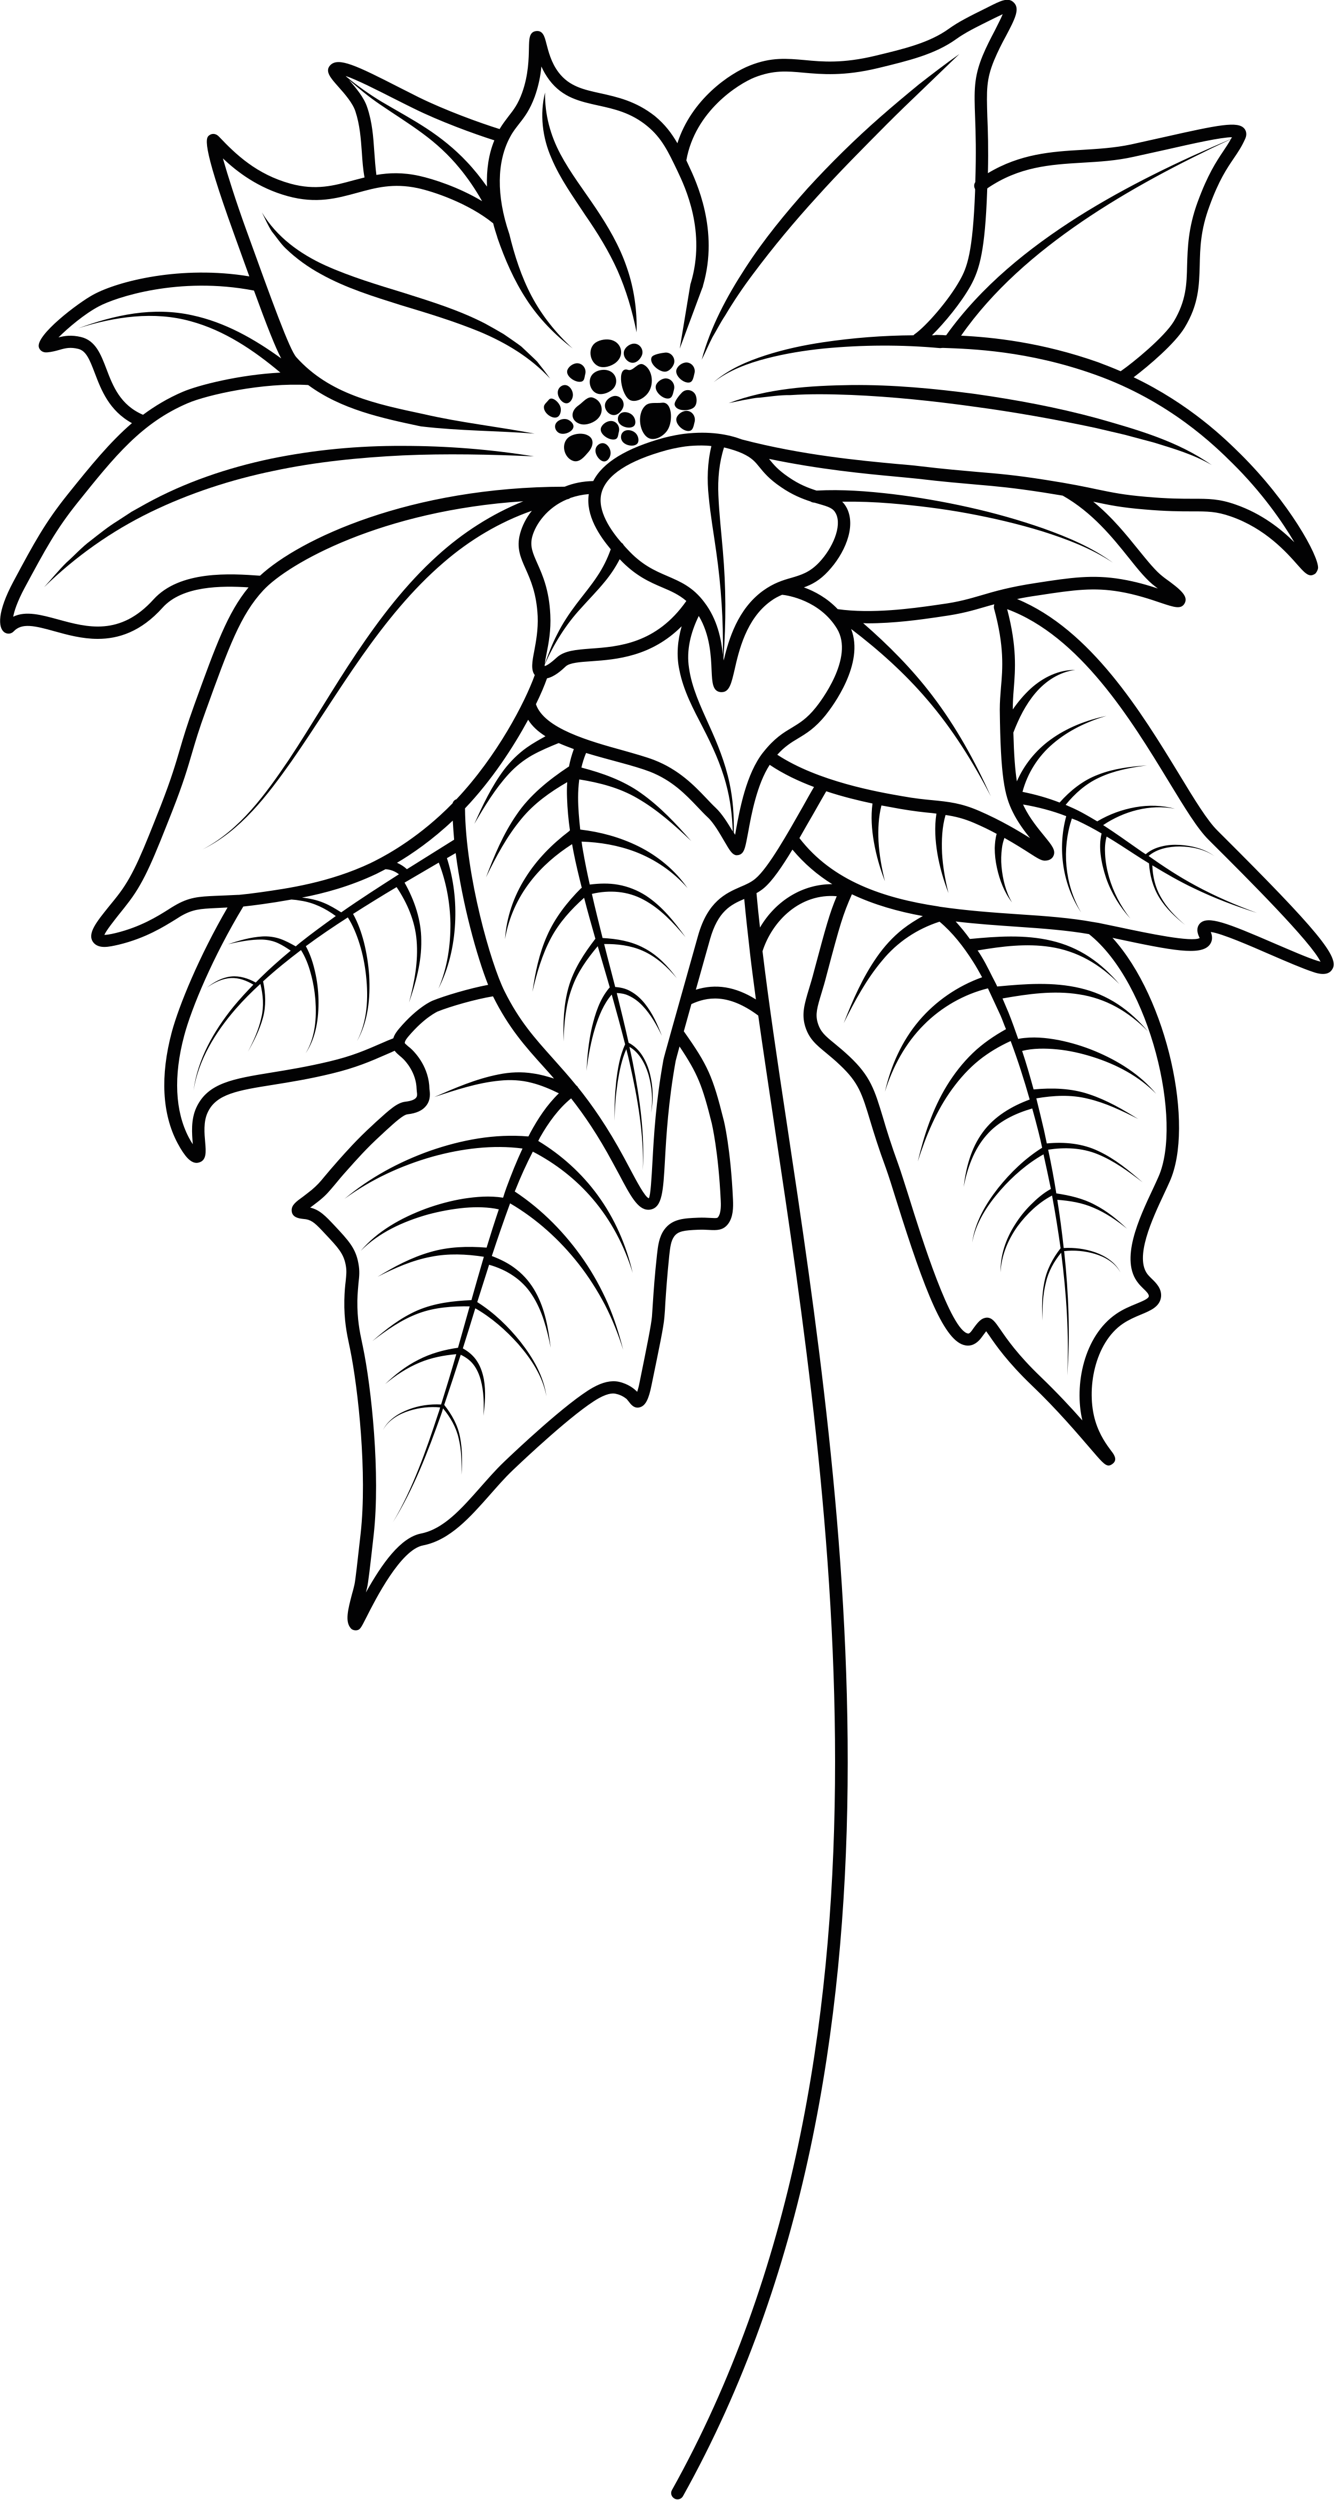 <?xml version="1.0" encoding="utf-8"?>
<!-- Generator: Adobe Illustrator 26.4.0, SVG Export Plug-In . SVG Version: 6.00 Build 0)  -->
<!DOCTYPE svg PUBLIC "-//W3C//DTD SVG 1.0//EN" "http://www.w3.org/TR/2001/REC-SVG-20010904/DTD/svg10.dtd">
<svg version="1.0" id="Laag_1" xmlns:x="http://ns.adobe.com/Extensibility/1.0/" xmlns:i="http://ns.adobe.com/AdobeIllustrator/10.0/" xmlns:graph="http://ns.adobe.com/Graphs/1.0/"
	 xmlns="http://www.w3.org/2000/svg" xmlns:xlink="http://www.w3.org/1999/xlink" x="0px" y="0px" width="68.65px"
	 height="128.63px" viewBox="0 0 68.65 128.63" enable-background="new 0 0 68.65 128.63" xml:space="preserve">
<g>
	<path fill="#020203" d="M32.32,19.03c-0.62-0.22-0.36,1.39,0.14,1.57c0.31,0.11,0.73-0.13,0.92-0.43c0.3-0.46,0.18-1.2-0.28-1.42
		C32.82,18.62,32.58,19.12,32.32,19.03z"/>
	<path fill="#020203" d="M34.07,20.72c-0.31,0.04-0.65-0.05-0.86,0.15c-0.48,0.45-0.28,1.51,0.22,1.69
		c0.31,0.11,0.73-0.13,0.92-0.43C34.65,21.67,34.59,20.65,34.07,20.72z"/>
	<path fill="#020203" d="M27.99,20.94c-0.01,0.33,0.45,0.64,0.69,0.52c0.15-0.07,0.21-0.31,0.17-0.49c-0.06-0.27-0.45-0.61-0.61-0.4
		C28.14,20.7,27.99,20.8,27.99,20.94z"/>
	<path fill="#020203" d="M30.88,18.87c0.31,0.08,0.73-0.09,0.92-0.32c0.3-0.34,0.18-0.88-0.28-1.04c-0.28-0.1-0.65-0.03-0.86,0.11
		C30.18,17.95,30.38,18.74,30.88,18.87z"/>
	<path fill="#020203" d="M29.88,21.82c0.31,0.08,0.73-0.09,0.92-0.32c0.3-0.34,0.18-0.88-0.28-1.04c-0.28-0.1-0.52,0.24-0.74,0.39
		C29.31,21.17,29.38,21.68,29.88,21.82z"/>
	<path fill="#020203" d="M30.16,22.36c-0.28-0.1-0.65-0.03-0.86,0.11c-0.48,0.33-0.28,1.11,0.22,1.25c0.31,0.08,0.55-0.22,0.75-0.45
		C30.56,22.94,30.61,22.52,30.16,22.36z"/>
	<path fill="#020203" d="M30.77,20.26c0.27,0.07,0.63-0.08,0.8-0.28c0.26-0.3,0.15-0.77-0.24-0.91c-0.24-0.09-0.56-0.03-0.74,0.1
		C30.17,19.46,30.34,20.15,30.77,20.26z"/>
	<path fill="#020203" d="M31.18,20.67c-0.18,0.32,0.15,0.74,0.47,0.68c0.2-0.03,0.38-0.25,0.43-0.43c0.07-0.28-0.15-0.57-0.45-0.55
		C31.45,20.39,31.26,20.52,31.18,20.67z"/>
	<path fill="#020203" d="M32.15,17.98c-0.18,0.32,0.15,0.74,0.47,0.68c0.2-0.03,0.38-0.25,0.43-0.43c0.07-0.28-0.15-0.57-0.45-0.55
		C32.41,17.7,32.23,17.83,32.15,17.98z"/>
	<path fill="#020203" d="M34.26,19.12c0.2-0.03,0.38-0.25,0.43-0.43c0.07-0.28-0.15-0.57-0.45-0.55c-0.19,0.02-0.62,0.09-0.7,0.23
		C33.37,18.69,33.94,19.17,34.26,19.12z"/>
	<path fill="#020203" d="M35.75,20.92c0.13-0.16,0.12-0.44,0.04-0.61c-0.13-0.26-0.49-0.33-0.7-0.11c-0.13,0.13-0.41,0.47-0.37,0.63
		C34.8,21.19,35.55,21.17,35.75,20.92z"/>
	<path fill="#020203" d="M32.64,21.9c0.1-0.12,0.06-0.35-0.05-0.49c-0.16-0.21-0.52-0.28-0.69-0.11c-0.11,0.1-0.13,0.28-0.07,0.41
		C31.96,22,32.48,22.09,32.64,21.9z"/>
	<path fill="#020203" d="M32.06,22.23c-0.11,0.1-0.13,0.28-0.07,0.41c0.12,0.29,0.64,0.38,0.81,0.18c0.1-0.12,0.06-0.35-0.05-0.49
		C32.59,22.12,32.23,22.06,32.06,22.23z"/>
	<path fill="#020203" d="M31.01,22.8c-0.15,0-0.29,0.11-0.34,0.24c-0.12,0.29,0.19,0.72,0.44,0.7c0.16-0.01,0.29-0.2,0.31-0.38
		C31.45,23.1,31.25,22.8,31.01,22.8z"/>
	<path fill="#020203" d="M29.17,20.75c0.16-0.01,0.29-0.2,0.31-0.38c0.03-0.26-0.17-0.56-0.41-0.56c-0.15,0-0.29,0.11-0.34,0.24
		C28.61,20.35,28.91,20.77,29.17,20.75z"/>
	<path fill="#020203" d="M29.51,21.96c0.02-0.16-0.15-0.32-0.31-0.38c-0.25-0.08-0.58,0.06-0.63,0.3c-0.03,0.15,0.05,0.3,0.17,0.38
		C29.01,22.43,29.49,22.21,29.51,21.96z"/>
	<path fill="#020203" d="M34.23,19.47c-0.19,0.02-0.37,0.15-0.45,0.3c-0.18,0.32,0.32,0.79,0.64,0.73c0.2-0.03,0.22-0.3,0.27-0.48
		C34.75,19.74,34.53,19.45,34.23,19.47z"/>
	<path fill="#020203" d="M35.29,21.14c-0.19,0.02-0.37,0.15-0.45,0.3c-0.18,0.32,0.32,0.79,0.64,0.73c0.2-0.03,0.22-0.3,0.27-0.48
		C35.81,21.4,35.59,21.11,35.29,21.14z"/>
	<path fill="#020203" d="M35.47,19.68c0.2-0.03,0.22-0.3,0.27-0.48c0.07-0.28-0.15-0.57-0.45-0.55c-0.19,0.02-0.37,0.15-0.45,0.3
		C34.65,19.27,35.15,19.73,35.47,19.68z"/>
	<path fill="#020203" d="M29.89,19.64c0.2-0.03,0.18-0.22,0.23-0.4c0.07-0.28-0.15-0.57-0.45-0.55c-0.19,0.02-0.37,0.15-0.45,0.3
		C29.04,19.31,29.57,19.69,29.89,19.64z"/>
	<path fill="#020203" d="M31.4,21.66c-0.19,0.02-0.37,0.15-0.45,0.3c-0.18,0.32,0.35,0.7,0.67,0.65c0.2-0.03,0.18-0.22,0.23-0.4
		C31.92,21.92,31.7,21.63,31.4,21.66z"/>
	<path fill="#020203" d="M20.73,23.43c2.24-0.1,4.49-0.05,6.75,0.05c-2.23-0.36-4.49-0.54-6.76-0.54c-2.27-0.01-4.54,0.2-6.78,0.66
		c-2.23,0.47-4.42,1.21-6.42,2.31l-0.75,0.42l-0.72,0.47c-0.49,0.3-0.93,0.66-1.38,1.01c-0.46,0.34-0.84,0.77-1.26,1.14
		c-0.4,0.4-0.76,0.84-1.14,1.26c1.62-1.58,3.46-2.88,5.47-3.86c2-0.97,4.14-1.67,6.32-2.12C16.26,23.76,18.5,23.54,20.73,23.43z"/>
	<path fill="#020203" d="M37.32,16.23c0.44-0.74,0.92-1.45,1.44-2.14c1.03-1.38,2.13-2.7,3.29-3.97c1.15-1.28,2.37-2.5,3.59-3.73
		c0.61-0.61,1.23-1.21,1.86-1.81l1.87-1.8c-0.71,0.5-1.4,1.03-2.08,1.56c-0.67,0.55-1.34,1.11-1.99,1.68
		c-1.31,1.15-2.55,2.37-3.73,3.66c-1.16,1.3-2.27,2.65-3.22,4.12c-0.95,1.46-1.79,3.03-2.24,4.71c0.2-0.39,0.36-0.79,0.56-1.17
		C36.89,16.97,37.08,16.59,37.32,16.23z"/>
	<path fill="#020203" d="M39.07,20.46c0.53-0.05,1.05-0.14,1.58-0.13c1.05-0.07,2.11-0.05,3.16-0.01c2.11,0.09,4.21,0.31,6.3,0.6
		c2.09,0.28,4.17,0.65,6.24,1.09l1.54,0.36l1.53,0.41c1,0.31,2.03,0.61,2.94,1.15c-1.75-1.24-3.86-1.83-5.9-2.41
		c-2.06-0.56-4.16-0.95-6.27-1.25c-2.11-0.28-4.24-0.48-6.38-0.46c-2.12,0.03-4.31,0.17-6.31,0.93l0.78-0.16
		C38.55,20.54,38.81,20.47,39.07,20.46z"/>
	<path fill="#020203" d="M27.64,18.6c-0.26-0.26-0.54-0.51-0.81-0.77c-0.29-0.22-0.61-0.43-0.91-0.64
		c-0.32-0.19-0.64-0.37-0.97-0.55c-1.32-0.68-2.74-1.12-4.13-1.56c-1.4-0.43-2.78-0.84-4.09-1.43c-1.29-0.59-2.49-1.45-3.25-2.72
		c0.16,0.32,0.31,0.67,0.51,0.98c0.23,0.28,0.44,0.61,0.71,0.87c0.54,0.52,1.15,0.96,1.81,1.32c1.31,0.73,2.73,1.16,4.12,1.6
		c1.4,0.42,2.78,0.84,4.11,1.39c1.32,0.56,2.57,1.31,3.57,2.39C28.1,19.18,27.87,18.89,27.64,18.6z"/>
	<path fill="#020203" d="M31.78,13.92c0.44,1,0.76,2.07,0.98,3.18c0.03-1.13-0.13-2.28-0.51-3.36c-0.37-1.09-0.96-2.09-1.59-3.03
		c-0.63-0.94-1.31-1.82-1.82-2.78c-0.51-0.96-0.81-2.03-0.79-3.17c-0.28,1.1-0.14,2.32,0.33,3.38c0.45,1.07,1.13,2,1.74,2.93
		C30.75,11.98,31.33,12.92,31.78,13.92z"/>
	<path fill="#020203" d="M62.8,42.88l-0.14-0.14c-0.53-0.52-1.2-1.62-1.97-2.89c-1.94-3.18-4.55-7.46-8.35-9.03
		c0.32-0.07,0.68-0.13,1.1-0.19c1.88-0.29,2.85-0.41,4.17-0.19c0.84,0.14,1.58,0.39,2.11,0.57c0.72,0.24,1.07,0.36,1.25,0.02
		c0.19-0.37-0.24-0.72-1.03-1.29l-0.09-0.07c-0.37-0.28-0.78-0.79-1.26-1.38c-0.63-0.78-1.36-1.69-2.33-2.48
		c0.02,0,0.03,0.01,0.05,0.01c0.8,0.17,1.38,0.29,2.58,0.39c1.14,0.1,1.87,0.1,2.46,0.1c0.8,0,1.24,0,1.99,0.26
		c1.78,0.62,2.87,1.85,3.45,2.51c0.26,0.29,0.46,0.52,0.67,0.52c0.07,0,0.14-0.03,0.22-0.08c0.07-0.06,0.14-0.2,0.15-0.29
		c0.04-0.62-1.49-3.39-3.99-5.87c-0.76-0.75-2.58-2.55-5.5-3.95c0.78-0.59,2.12-1.73,2.62-2.55c0.73-1.2,0.75-2.17,0.78-3.2
		c0.02-0.89,0.04-1.81,0.5-3.05c0.49-1.35,0.9-1.94,1.25-2.46c0.22-0.32,0.42-0.62,0.6-1.03c0.11-0.26,0-0.44-0.05-0.5
		c-0.33-0.4-1.32-0.2-4.12,0.43c-0.54,0.12-1.12,0.25-1.71,0.38c-0.85,0.18-1.7,0.23-2.52,0.28c-1.57,0.09-3.19,0.2-4.85,1.2
		c0.03-1.28,0-2.2-0.03-2.91c-0.04-1.35-0.06-1.9,0.35-2.9c0.18-0.43,0.4-0.87,0.61-1.25c0.47-0.89,0.75-1.43,0.37-1.75
		c-0.28-0.24-0.65-0.06-1.26,0.25c-1.03,0.51-1.55,0.77-2.05,1.13c-1,0.72-2.29,1.03-3.79,1.39c-1.67,0.4-2.71,0.31-3.63,0.22
		c-0.92-0.08-1.71-0.16-2.82,0.28c-1.04,0.41-3.01,1.74-3.73,4c-0.3-0.52-0.64-0.97-1.16-1.4C32.72,5.2,31.76,4.99,30.9,4.8
		c-0.86-0.19-1.6-0.35-2.15-1.07c-0.39-0.51-0.53-1.1-0.63-1.48c-0.09-0.35-0.17-0.7-0.54-0.65c-0.35,0.05-0.35,0.41-0.36,0.87
		c-0.01,0.52-0.02,1.38-0.35,2.3c-0.21,0.58-0.43,0.87-0.69,1.2c-0.15,0.2-0.31,0.4-0.47,0.67c-1.03-0.32-2.81-0.97-4.17-1.64
		c-0.34-0.17-0.67-0.34-0.99-0.5C18.34,3.37,17.42,2.93,17,3.35c-0.3,0.31,0.01,0.66,0.41,1.11c0.33,0.37,0.74,0.84,0.88,1.27
		c0.23,0.7,0.28,1.41,0.33,2.09c0.03,0.46,0.06,0.89,0.14,1.31c-0.2,0.05-0.39,0.1-0.58,0.15c-0.99,0.27-1.92,0.53-3.23,0.17
		c-1.74-0.48-2.81-1.5-3.68-2.42c-0.17-0.18-0.36-0.16-0.47-0.09c-0.21,0.13-0.49,0.3,1.24,5.09c0.29,0.82,0.56,1.54,0.79,2.19
		c-3.5-0.58-6.75,0.24-8.03,0.94c-0.78,0.42-2.98,2.09-2.8,2.71c0.04,0.13,0.17,0.28,0.42,0.26c0.25-0.02,0.46-0.08,0.64-0.13
		c0.31-0.09,0.56-0.15,0.97-0.05c0.4,0.1,0.58,0.54,0.85,1.25c0.33,0.87,0.74,1.93,1.91,2.57c-1.14,0.98-2.13,2.2-3.31,3.67
		c-1.16,1.45-1.71,2.46-2.79,4.48c-0.84,1.57-0.79,2.37-0.47,2.61c0.16,0.11,0.36,0.09,0.49-0.05c0.41-0.44,1.07-0.29,2.1,0
		c0.65,0.18,1.41,0.39,2.22,0.39c1.06,0,2.22-0.36,3.34-1.61c1.01-1.12,3.01-1.13,4.42-1.04c-1.08,1.31-1.68,2.98-2.8,6.07
		c-0.36,1-0.55,1.63-0.73,2.25c-0.23,0.78-0.44,1.51-0.99,2.92c-0.92,2.33-1.38,3.5-2.11,4.48c-0.17,0.23-0.36,0.46-0.54,0.68
		c-0.66,0.82-1.14,1.41-0.83,1.85c0.13,0.18,0.34,0.25,0.58,0.25c0.23,0,0.49-0.06,0.75-0.12c1.37-0.33,2.32-0.93,2.89-1.28
		c0.1-0.06,0.19-0.12,0.27-0.17c0.63-0.37,1.01-0.39,1.83-0.43c0.18-0.01,0.38-0.02,0.6-0.03c-1.46,2.51-2.5,5.04-2.87,6.41
		c-0.6,2.25-0.5,4.22,0.3,5.72c0.37,0.69,0.67,1.01,0.98,1.01c0.04,0,0.08-0.01,0.12-0.02c0.4-0.11,0.36-0.56,0.32-1.03
		c-0.04-0.45-0.1-1.07,0.13-1.55c0.44-0.95,1.55-1.13,3.38-1.42c0.88-0.14,1.87-0.3,3.02-0.58c1.23-0.3,1.95-0.61,2.86-1.01
		c0.11-0.05,0.24-0.1,0.36-0.16c0.08,0.11,0.18,0.19,0.27,0.27c0.05,0.04,0.11,0.09,0.17,0.15c0.11,0.11,0.67,0.69,0.69,1.56
		c0,0.03,0.01,0.07,0.01,0.12c0.02,0.13,0.03,0.24-0.04,0.32c-0.08,0.1-0.27,0.17-0.54,0.2c-0.43,0.05-0.8,0.39-1.54,1.06
		l-0.17,0.16c-0.79,0.72-1.38,1.39-1.78,1.84c-0.31,0.35-0.51,0.59-0.67,0.78c-0.26,0.32-0.39,0.46-0.67,0.7
		c-0.16,0.13-0.32,0.25-0.45,0.35c-0.36,0.26-0.59,0.43-0.58,0.71c0.01,0.37,0.4,0.41,0.57,0.43c0.05,0.01,0.11,0.01,0.17,0.02
		c0.32,0.06,0.5,0.23,1,0.77c0.64,0.68,0.93,0.99,1.04,1.58c0.06,0.31,0.03,0.51,0,0.83c-0.03,0.24-0.06,0.54-0.07,0.98
		c-0.02,1.03,0.13,1.73,0.25,2.3l0.04,0.19c0.43,2.1,0.89,6.44,0.55,9.51c-0.17,1.51-0.27,2.43-0.32,2.64
		c-0.04,0.17-0.08,0.34-0.13,0.5c-0.2,0.77-0.36,1.38-0.07,1.73c0.06,0.08,0.16,0.12,0.26,0.12c0.01,0,0.02,0,0.03,0
		c0.2-0.02,0.24-0.11,0.52-0.66c0.48-0.95,1.77-3.49,2.92-3.71c1.39-0.27,2.43-1.46,3.44-2.6c0.38-0.43,0.76-0.87,1.16-1.25
		c0.52-0.5,3.18-3.01,4.44-3.72c0.54-0.3,0.79-0.25,0.88-0.23c0.35,0.07,0.55,0.27,0.56,0.27c0.05,0.06,0.09,0.11,0.13,0.16
		c0.09,0.12,0.28,0.37,0.59,0.25c0.26-0.1,0.42-0.42,0.56-1.13c0.41-1.99,0.62-2.99,0.66-3.48c0.02-0.24,0.04-0.49,0.05-0.76
		c0.04-0.6,0.09-1.34,0.2-2.42c0.05-0.46,0.09-0.75,0.25-0.98c0.2-0.28,0.52-0.32,1.23-0.35c0.23-0.01,0.42,0,0.58,0.01
		c0.38,0.02,0.71,0.03,0.97-0.31c0.26-0.35,0.27-0.83,0.25-1.26c-0.12-2.62-0.46-4.03-0.48-4.09c-0.56-2.24-0.81-2.81-2.05-4.56
		c0.11-0.4,0.24-0.86,0.39-1.4c0.78-0.36,1.87-0.58,3.44,0.59c0.25,1.78,0.54,3.68,0.84,5.71c2.86,19.04,7.19,47.8-5.28,70.15
		c-0.09,0.16-0.03,0.35,0.13,0.44c0.05,0.03,0.1,0.04,0.16,0.04c0.11,0,0.22-0.06,0.28-0.17c12.57-22.54,8.23-51.44,5.35-70.56
		c-0.5-3.3-0.94-6.27-1.26-8.92c0.51-1.58,1.95-2.99,3.82-2.83c-0.37,0.88-0.55,1.54-1.17,3.86c-0.09,0.35-0.18,0.65-0.26,0.91
		c-0.24,0.8-0.38,1.28-0.2,1.91c0.2,0.66,0.57,0.96,1.08,1.38c0.2,0.17,0.44,0.36,0.71,0.62c0.97,0.91,1.14,1.48,1.56,2.87
		c0.19,0.63,0.43,1.41,0.81,2.44c0.13,0.36,0.32,0.96,0.54,1.67c1.47,4.7,2.48,7.28,3.56,7.45c0.22,0.04,0.53-0.01,0.83-0.42
		c0.08-0.11,0.17-0.23,0.23-0.31c0.05,0.07,0.11,0.16,0.17,0.24c0.32,0.47,0.92,1.34,2.17,2.54c1.31,1.25,2.36,2.49,2.99,3.22
		c0.56,0.65,0.77,0.91,0.97,0.91c0.07,0,0.13-0.03,0.21-0.09c0.27-0.21,0.06-0.49-0.08-0.67c-0.21-0.28-0.59-0.79-0.81-1.52
		c-0.49-1.62-0.04-4.03,1.42-5.02c0.3-0.2,0.62-0.34,0.91-0.46c0.51-0.21,0.99-0.41,1.05-0.92c0.04-0.42-0.25-0.71-0.48-0.93
		c-0.07-0.07-0.14-0.14-0.2-0.21c-0.71-0.87,0.23-2.87,0.85-4.19c0.1-0.22,0.2-0.42,0.28-0.61c1.27-2.85-0.1-9.39-2.95-12.53
		c0.06,0.01,0.12,0.03,0.18,0.04c2.86,0.61,4.37,0.9,4.82,0.32c0.1-0.13,0.19-0.34,0.06-0.66c0.56,0.07,2.07,0.73,3.01,1.14
		c0.88,0.38,1.71,0.74,2.29,0.93c0.09,0.03,0.28,0.09,0.47,0.09c0.18,0,0.37-0.05,0.48-0.24C68.96,49.27,67.83,47.89,62.8,42.88z
		 M51.51,35.38c-0.03,0.38-0.06,0.75-0.06,1.13c0.04,3.44,0.24,4.41,0.67,5.27c0.25,0.51,0.59,0.97,0.89,1.34
		c-0.61-0.38-1.49-0.91-2.62-1.4c-0.92-0.4-1.57-0.47-2.39-0.55c-0.43-0.04-0.93-0.09-1.59-0.21c-1.21-0.21-4.31-0.75-6.41-2.13
		c0.39-0.43,0.72-0.63,1.07-0.84c0.43-0.26,0.87-0.52,1.42-1.2c0.36-0.45,2.01-2.65,1.31-4.43c1.42,1.08,2.76,2.28,3.92,3.64
		c1.29,1.5,2.35,3.2,3.27,4.97c-0.82-1.82-1.79-3.58-3.01-5.18c-1.04-1.37-2.26-2.6-3.56-3.73c0.07,0,0.15,0.01,0.22,0.01
		c1.37,0,2.72-0.19,3.55-0.31l0.33-0.05c0.95-0.13,1.53-0.3,2.15-0.48c0.16-0.05,0.32-0.09,0.5-0.14c-0.02,0.06-0.03,0.13-0.02,0.2
		C51.69,33.25,51.6,34.39,51.51,35.38z M38.88,45.2c-0.22,0.19-0.49,0.31-0.78,0.43c-0.75,0.33-1.68,0.74-2.18,2.52
		c-1.33,4.74-1.76,6.25-1.78,6.38c-0.39,2.16-0.49,3.9-0.56,5.18c-0.05,0.89-0.1,1.81-0.19,1.94c-0.2-0.06-0.63-0.88-0.95-1.48
		c-0.1-0.19-0.21-0.39-0.32-0.6c-0.87-1.61-1.66-2.73-2.38-3.63c-0.01-0.01-0.01-0.03-0.02-0.04c-0.02-0.02-0.04-0.04-0.06-0.05
		c-0.42-0.52-0.83-0.97-1.21-1.4c-0.92-1.03-1.72-1.91-2.49-3.46c-0.69-1.38-2-5.9-2.03-9.4c1.38-1.45,2.48-3.14,3.25-4.56
		c0.2,0.33,0.51,0.61,0.89,0.85c-0.32,0.18-0.65,0.36-0.96,0.58c-0.45,0.32-0.84,0.71-1.17,1.14c-0.65,0.87-1.1,1.83-1.53,2.79
		c0.53-0.91,1.08-1.82,1.78-2.58c0.35-0.38,0.75-0.7,1.19-0.95c0.43-0.24,0.9-0.44,1.37-0.63c0.25,0.11,0.51,0.21,0.78,0.31
		c-0.11,0.3-0.19,0.59-0.25,0.9c-0.01,0.01-0.03,0.01-0.04,0.02l0,0c-0.99,0.66-1.98,1.45-2.66,2.46c-0.69,1-1.15,2.11-1.57,3.22
		c0.52-1.07,1.08-2.12,1.83-3.02c0.65-0.79,1.47-1.37,2.35-1.88c-0.02,0.27-0.02,0.54-0.01,0.8c0.02,0.57,0.07,1.13,0.15,1.68
		c-0.02,0.02-0.03,0.03-0.05,0.05c-0.88,0.67-1.66,1.46-2.24,2.39c-0.61,0.96-0.98,2.05-1.05,3.16c0.18-1.1,0.65-2.12,1.31-2.97
		c0.59-0.77,1.33-1.4,2.14-1.92c0.03,0.14,0.05,0.29,0.08,0.43c0.12,0.61,0.27,1.22,0.42,1.82c-0.01,0.01-0.03,0.01-0.04,0.02
		c-0.71,0.71-1.35,1.53-1.75,2.45c-0.41,0.92-0.61,1.91-0.75,2.88c0.22-0.96,0.5-1.92,0.96-2.78c0.43-0.8,1.03-1.46,1.7-2.06
		c0.18,0.71,0.38,1.41,0.58,2.11c0,0-0.01,0-0.01,0.01c-0.57,0.74-1.11,1.56-1.37,2.48C29,51.7,28.98,52.65,29,53.58
		c0.03-0.93,0.11-1.87,0.43-2.74c0.28-0.81,0.78-1.5,1.33-2.16c0.06,0.2,0.12,0.41,0.18,0.61c0.15,0.5,0.29,1.01,0.44,1.51
		c-0.01,0.01-0.01,0.02-0.02,0.02c0,0,0,0.01-0.01,0.01c-0.5,0.6-0.72,1.33-0.89,2.03c-0.17,0.74-0.24,1.49-0.28,2.24
		c0.09-0.74,0.22-1.48,0.44-2.2c0.19-0.62,0.45-1.26,0.86-1.73c0.24,0.85,0.47,1.7,0.69,2.56c-0.28,0.61-0.38,1.26-0.46,1.91
		c-0.07,0.67-0.1,1.34-0.08,2.02c0-0.67,0.06-1.34,0.16-2.01c0.09-0.57,0.21-1.15,0.44-1.67c0.06,0.23,0.12,0.47,0.17,0.7
		c0.41,1.81,0.74,3.66,0.68,5.53c0.11-1.87-0.16-3.73-0.52-5.56c-0.05-0.26-0.11-0.53-0.17-0.79c0.5,0.28,0.81,0.86,0.98,1.42
		c0.18,0.64,0.24,1.32,0.13,1.98c0.14-0.66,0.11-1.34-0.05-2c-0.08-0.33-0.21-0.65-0.39-0.94c-0.17-0.27-0.41-0.52-0.71-0.67
		c-0.19-0.86-0.4-1.71-0.61-2.56c0.21,0.01,0.41,0.04,0.6,0.13c0.27,0.12,0.51,0.3,0.72,0.52c0.42,0.44,0.73,0.99,1,1.55
		c-0.22-0.58-0.48-1.16-0.88-1.66c-0.2-0.25-0.44-0.47-0.73-0.63c-0.24-0.14-0.51-0.2-0.79-0.22c-0.14-0.53-0.27-1.06-0.41-1.58
		c-0.05-0.21-0.11-0.42-0.16-0.63c0.67-0.01,1.35,0.07,1.97,0.34c0.69,0.3,1.28,0.83,1.77,1.42c-0.45-0.62-1-1.2-1.7-1.56
		c-0.65-0.35-1.39-0.47-2.12-0.51c-0.19-0.76-0.38-1.51-0.55-2.27c0.89-0.21,1.84-0.15,2.66,0.3c0.85,0.45,1.53,1.18,2.16,1.93
		c-0.57-0.79-1.19-1.58-2.04-2.14c-0.42-0.27-0.91-0.47-1.42-0.56c-0.49-0.09-0.99-0.07-1.47-0.01c-0.13-0.58-0.25-1.17-0.35-1.75
		c-0.03-0.15-0.05-0.31-0.07-0.46c0.94,0.03,1.89,0.19,2.78,0.53c1.01,0.39,1.94,1.02,2.67,1.86c-0.63-0.91-1.52-1.65-2.53-2.15
		c-0.93-0.46-1.95-0.74-2.99-0.86c-0.06-0.55-0.11-1.1-0.11-1.65c0-0.31,0.02-0.62,0.06-0.93c1.05,0.17,2.07,0.43,2.99,0.97
		c1.01,0.58,1.91,1.38,2.77,2.2c-0.78-0.89-1.6-1.77-2.59-2.47c-0.91-0.65-1.99-1.03-3.06-1.31c0.06-0.26,0.14-0.51,0.24-0.75
		c0.59,0.18,1.2,0.34,1.75,0.49c0.59,0.16,1.14,0.32,1.53,0.47c1.15,0.45,1.84,1.17,2.45,1.81c0.18,0.19,0.35,0.37,0.52,0.53
		c0.31,0.28,0.63,0.84,0.87,1.25c0.28,0.48,0.39,0.66,0.59,0.71C37.88,44,37.9,44,37.92,44c0.07,0,0.15-0.02,0.21-0.06
		c0.19-0.13,0.23-0.37,0.37-1.11c0.17-0.95,0.46-2.48,1.11-3.48c0.7,0.47,1.48,0.84,2.28,1.14c-0.17,0.28-0.36,0.63-0.58,1.02
		C40.56,42.83,39.54,44.65,38.88,45.2z M19.37,44.96c0.12-0.06,0.28-0.14,0.47-0.24c0.28,0.02,0.49,0.11,0.69,0.26
		c-1,0.64-2,1.28-2.97,1.96c-0.29-0.18-0.58-0.36-0.9-0.49c-0.36-0.15-0.74-0.23-1.12-0.27C16.69,45.96,18.02,45.6,19.37,44.96z
		 M20.43,44.39c0.78-0.46,1.81-1.17,2.87-2.17c0.02,0.32,0.04,0.65,0.07,0.98c-0.81,0.51-1.62,1.01-2.43,1.52
		C20.78,44.57,20.61,44.47,20.43,44.39z M29.18,25.69c0.07-0.01,0.12-0.03,0.17-0.07c0.29-0.1,0.6-0.17,0.95-0.2
		c-0.17,1.11,0.57,2.17,1.13,2.84c-0.17,0.48-0.4,0.95-0.69,1.38c-0.32,0.49-0.71,0.95-1.08,1.44c-0.37,0.49-0.71,1-0.98,1.54
		c-0.26,0.5-0.46,1.02-0.64,1.54c0.01-0.15,0.05-0.36,0.09-0.55c0.1-0.5,0.23-1.19,0.19-1.97c-0.06-1.3-0.4-2.05-0.67-2.66
		c-0.23-0.52-0.39-0.87-0.26-1.37C27.56,26.98,28.15,26.12,29.18,25.69z M35.26,22.97c0.31-0.04,0.6-0.05,0.86-0.05
		c0.18,0,0.34,0.01,0.49,0.03c-0.21,0.86-0.23,1.75-0.14,2.59c0.09,0.97,0.26,1.91,0.39,2.86c0.25,1.75,0.37,3.53,0.34,5.3
		c-0.08-0.81-0.28-1.83-0.95-2.71c-0.59-0.79-1.23-1.06-1.9-1.35c-0.65-0.28-1.33-0.57-2.09-1.41c-0.05-0.05-0.11-0.12-0.17-0.19
		c-0.02-0.05-0.06-0.09-0.11-0.12c-0.52-0.6-1.28-1.65-1.02-2.58c0.25-0.9,1.38-1.64,3.35-2.18C34.73,23.05,35.06,23,35.26,22.97z
		 M38.21,23.33c0.49,0.23,0.65,0.43,0.87,0.7c0.22,0.27,0.49,0.61,1.11,1.03c0.58,0.4,1.09,0.6,1.52,0.74
		c0.06,0.04,0.13,0.06,0.2,0.06c0.08,0.02,0.16,0.05,0.24,0.07c0.52,0.15,0.73,0.22,0.87,0.5c0.32,0.65-0.18,1.78-0.86,2.5
		c-0.49,0.52-0.93,0.65-1.44,0.8c-0.43,0.12-0.91,0.27-1.45,0.66c-1.31,0.95-1.77,2.51-2.03,3.59c0-0.04-0.01-0.09-0.01-0.13
		c0.14-1.83,0.13-3.67-0.03-5.5c-0.08-0.96-0.19-1.91-0.23-2.86c-0.04-0.85,0.04-1.69,0.29-2.47
		C37.64,23.11,37.97,23.22,38.21,23.33z M43.07,32.34c0.91,1.49-0.87,3.79-1.08,4.05c-0.47,0.59-0.85,0.81-1.24,1.05
		c-0.44,0.26-0.9,0.54-1.47,1.26c0,0,0,0.01-0.01,0.01c0,0,0,0,0,0c0,0,0,0,0,0c-0.87,1.11-1.2,2.92-1.4,4.01
		c-0.01,0.08-0.03,0.16-0.04,0.23c-0.02-0.04-0.05-0.08-0.07-0.12c0.02-0.85-0.04-1.71-0.22-2.55c-0.22-1.04-0.62-2.03-1.06-2.99
		c-0.43-0.96-0.88-1.91-1.02-2.91c-0.15-0.93,0.09-1.85,0.5-2.69c0.58,0.97,0.63,2.06,0.66,2.81c0.03,0.62,0.05,1.07,0.47,1.11
		c0.02,0,0.03,0,0.05,0c0.4,0,0.5-0.46,0.66-1.14c0.22-0.98,0.6-2.63,1.86-3.54c0.2-0.15,0.4-0.25,0.59-0.33
		C40.56,30.63,42.19,30.9,43.07,32.34z M27.58,36.23c0.25-0.51,0.44-0.96,0.57-1.33c0.38-0.08,0.75-0.41,0.97-0.62
		c0.2-0.18,0.72-0.22,1.32-0.26c1.27-0.09,3.07-0.23,4.64-1.8c-0.21,0.73-0.28,1.5-0.12,2.24c0.21,1.09,0.73,2.04,1.21,2.97
		c0.48,0.93,0.92,1.88,1.19,2.89c0.22,0.8,0.32,1.63,0.35,2.46c-0.25-0.42-0.55-0.91-0.88-1.22c-0.16-0.15-0.32-0.32-0.49-0.5
		c-0.62-0.65-1.4-1.46-2.68-1.96c-0.42-0.16-0.99-0.32-1.59-0.49C30.33,38.13,28,37.48,27.58,36.23z M31.89,28.77
		c0.81,0.86,1.55,1.18,2.21,1.46c0.45,0.19,0.85,0.37,1.22,0.69c-1.54,2.2-3.49,2.35-4.93,2.45c-0.75,0.06-1.34,0.1-1.74,0.46
		c-0.37,0.34-0.54,0.42-0.62,0.44c0,0,0,0,0,0c0-0.02,0-0.05,0-0.07c0.47-1.07,1.09-2.07,1.88-2.92c0.4-0.45,0.83-0.88,1.22-1.36
		C31.42,29.57,31.68,29.18,31.89,28.77z M58.09,28.7c0.5,0.63,0.94,1.17,1.38,1.49l0.09,0.07c0.01,0.01,0.02,0.01,0.03,0.02
		c-0.51-0.17-1.16-0.36-1.88-0.48c-1.48-0.25-2.63-0.08-4.37,0.19c-1.4,0.21-2.17,0.44-2.85,0.64c-0.62,0.18-1.16,0.34-2.06,0.46
		l-0.34,0.05c-1.13,0.16-3.22,0.45-4.98,0.2c-0.55-0.58-1.19-0.92-1.74-1.12c0.4-0.14,0.82-0.36,1.25-0.83
		c0.81-0.86,1.45-2.24,0.97-3.23c-0.07-0.14-0.16-0.26-0.25-0.35c0.84-0.01,1.68,0.02,2.52,0.09c1.31,0.11,2.63,0.27,3.93,0.51
		c1.3,0.24,2.59,0.54,3.86,0.93c1.26,0.4,2.51,0.87,3.62,1.61c-1.07-0.79-2.32-1.31-3.57-1.76c-1.26-0.44-2.54-0.8-3.84-1.09
		c-1.3-0.29-2.62-0.52-3.94-0.68c-1.29-0.15-2.58-0.25-3.9-0.18c-0.41-0.13-0.89-0.31-1.45-0.7c-0.54-0.37-0.76-0.64-0.97-0.9
		c-0.01-0.01-0.01-0.02-0.02-0.03c2.58,0.54,4.98,0.77,6.51,0.91c0.44,0.04,0.83,0.08,1.13,0.11c1.35,0.16,2.23,0.23,3.01,0.3
		c1.07,0.09,1.92,0.17,3.48,0.41c0.37,0.06,0.69,0.11,0.98,0.16C56.21,26.36,57.25,27.65,58.09,28.7z M61.63,10.4
		c-0.49,1.34-0.51,2.36-0.54,3.25c-0.02,0.98-0.05,1.82-0.68,2.88c-0.49,0.81-2.1,2.13-2.74,2.57c-0.37-0.16-0.75-0.31-1.15-0.46
		c-2.91-1.03-5.44-1.29-7.06-1.37c1.63-2.34,3.85-4.25,6.22-5.87c2.41-1.64,5.01-3,7.66-4.24c-0.12,0.22-0.25,0.41-0.39,0.62
		C62.59,8.32,62.15,8.98,61.63,10.4z M55.71,8.37c0.85-0.05,1.72-0.1,2.62-0.3c0.6-0.13,1.18-0.26,1.72-0.38
		c1.32-0.3,2.79-0.63,3.35-0.63c0,0,0,0,0,0c-0.02,0.03-0.04,0.06-0.05,0.09c-2.7,1.15-5.35,2.42-7.85,3.99
		c-2.57,1.63-5,3.58-6.81,6.11c-0.06,0-0.11,0-0.16-0.01l-0.35-0.01c-0.03,0-0.07,0.01-0.1,0.02c-0.04,0-0.08,0-0.12,0
		c0.65-0.64,1.49-1.66,1.98-2.53c0.48-0.86,0.75-1.85,0.86-4.87c0-0.05,0-0.1,0.01-0.16C52.45,8.57,54.04,8.47,55.71,8.37z
		 M20.27,5.07c0.32,0.16,0.65,0.33,1,0.5c1.35,0.67,3.1,1.31,4.17,1.65c-0.29,0.7-0.41,1.51-0.38,2.38
		c-0.32-0.45-0.66-0.88-1.04-1.28c-0.62-0.66-1.33-1.23-2.08-1.72c-0.75-0.49-1.53-0.91-2.29-1.36c-0.63-0.38-1.24-0.81-1.81-1.28
		c-0.02-0.02-0.03-0.03-0.05-0.05C18.36,4.1,19.4,4.63,20.27,5.07z M19.26,7.78c-0.05-0.73-0.1-1.48-0.36-2.25
		c-0.17-0.53-0.59-1.01-0.94-1.42c0.51,0.45,1.03,0.88,1.59,1.26c0.73,0.5,1.49,0.97,2.19,1.49c0.71,0.52,1.35,1.11,1.9,1.78
		c0.44,0.53,0.83,1.11,1.17,1.71c-1.2-0.72-2.51-1.14-3.23-1.3c-0.86-0.19-1.57-0.16-2.21-0.05C19.32,8.62,19.29,8.21,19.26,7.78z
		 M5.48,18.99c-0.29-0.76-0.56-1.47-1.31-1.65c-0.5-0.12-0.86-0.06-1.16,0.02c0.49-0.49,1.34-1.21,2.08-1.6
		c0.84-0.45,4.1-1.56,7.98-0.81c0.67,1.84,1.1,2.92,1.4,3.49c-1.38-1-2.89-1.86-4.58-2.22c-0.99-0.22-2.01-0.23-2.99-0.09
		c-0.99,0.14-1.95,0.42-2.87,0.76c1.87-0.6,3.9-0.89,5.79-0.36c1.73,0.47,3.24,1.49,4.61,2.64c-2.13,0.11-4.24,0.65-5.03,0.99
		c-0.77,0.33-1.43,0.73-2.04,1.18C6.19,20.84,5.81,19.86,5.48,18.99z M7.9,30.84c-1.72,1.9-3.42,1.44-4.91,1.03
		c-0.85-0.23-1.66-0.46-2.31-0.14c0.05-0.28,0.2-0.76,0.59-1.49c1.07-1.98,1.6-2.98,2.73-4.39c1.9-2.37,3.28-4.09,5.67-5.11
		c0.98-0.42,3.86-1.07,6.19-0.93c1.71,1.26,3.79,1.7,5.81,2.13c0,0,0,0,0.01,0c0,0,0,0,0.01,0c1.95,0.23,3.89,0.22,5.82,0.37
		c-1.9-0.36-3.83-0.57-5.69-1c0,0,0,0,0,0c-2.49-0.53-4.85-1.02-6.57-2.93c-0.35-0.39-1.24-2.85-2.58-6.56
		c-0.53-1.46-0.96-2.83-1.2-3.67c0.73,0.69,1.81,1.52,3.33,1.94c1.49,0.41,2.55,0.11,3.58-0.17c0.95-0.26,1.85-0.51,3.12-0.24
		c0.79,0.17,2.6,0.77,3.88,1.81c0.06,0.25,0.14,0.49,0.22,0.74c0,0,0,0,0,0c0,0,0,0,0,0c0,0,0,0.01,0,0.01c0,0,0,0,0,0
		c0.38,1.1,0.85,2.18,1.49,3.16c0.64,0.99,1.47,1.83,2.38,2.53c-0.85-0.78-1.58-1.69-2.11-2.69c-0.53-1-0.88-2.09-1.15-3.2
		c0-0.01-0.01-0.02-0.01-0.03c0,0,0,0,0,0c-0.66-1.94-0.64-3.7,0.06-4.98c0.15-0.28,0.31-0.47,0.47-0.68
		c0.27-0.34,0.54-0.7,0.79-1.38c0.2-0.56,0.3-1.09,0.34-1.55c0.1,0.23,0.24,0.47,0.41,0.7c0.69,0.91,1.58,1.1,2.53,1.31
		c0.82,0.18,1.67,0.37,2.5,1.05c0.76,0.62,1.09,1.33,1.56,2.31c0.41,0.86,1.48,3.14,0.69,5.77c0,0.01-0.01,0.02-0.01,0.03
		l-0.01,0.03l-0.55,3.32l1.17-3.15c0,0,0.01-0.01,0.01-0.01c0-0.02,0.01-0.03,0.01-0.05c0-0.01,0.01-0.03,0.01-0.04c0,0,0,0,0,0
		c0.83-2.85-0.35-5.35-0.74-6.18c-0.04-0.09-0.08-0.17-0.12-0.26c0.45-2.54,2.69-3.94,3.52-4.27c0.97-0.38,1.66-0.32,2.52-0.24
		c0.92,0.08,2.06,0.19,3.84-0.24c1.56-0.38,2.91-0.7,4.01-1.49c0.46-0.33,0.96-0.58,1.97-1.08c0.08-0.04,0.27-0.13,0.42-0.2
		c-0.09,0.23-0.27,0.56-0.4,0.83c-0.21,0.4-0.44,0.84-0.63,1.3c-0.46,1.12-0.44,1.81-0.39,3.17c0.03,0.78,0.06,1.83,0.01,3.34
		c-0.07,0.1-0.08,0.24-0.01,0.36c0,0.04,0,0.07,0,0.1c-0.12,3.17-0.41,3.92-0.78,4.58c-0.59,1.06-1.76,2.39-2.34,2.79
		c-0.02,0.01-0.04,0.04-0.05,0.05c-1.56,0.01-3.12,0.13-4.66,0.36c-1,0.15-1.99,0.36-2.95,0.67c-0.96,0.31-1.91,0.72-2.67,1.38
		c0.8-0.62,1.76-0.97,2.72-1.22c0.97-0.25,1.96-0.41,2.95-0.51c1.99-0.19,4-0.2,5.97-0.02l0.01,0c0.01,0,0.01,0,0.02,0
		c0.03,0,0.06-0.01,0.09-0.01l0.06,0c1.41,0.05,4.34,0.14,7.79,1.37c3.86,1.37,6.2,3.69,7.08,4.56c1.52,1.5,2.58,3.03,3.19,4.07
		c-0.67-0.67-1.67-1.47-3.02-1.94c-0.85-0.3-1.39-0.3-2.2-0.3c-0.58,0-1.29,0-2.41-0.1c-1.17-0.1-1.73-0.22-2.51-0.38
		c-0.61-0.13-1.37-0.29-2.66-0.49c-1.58-0.25-2.44-0.32-3.52-0.41c-0.77-0.07-1.65-0.14-2.99-0.3c-0.31-0.04-0.69-0.07-1.15-0.11
		c-1.82-0.17-4.88-0.45-7.97-1.26c-0.66-0.25-1.64-0.45-2.98-0.29c-0.23,0.03-0.59,0.09-1.02,0.2c-1.94,0.53-3.17,1.28-3.65,2.23
		c-0.54,0.01-1.03,0.11-1.47,0.29c-7.95,0.01-13.65,2.7-15.68,4.58C11.87,29.51,9.26,29.34,7.9,30.84z M11.09,46.09
		c-0.85,0.04-1.36,0.06-2.13,0.52c-0.09,0.05-0.18,0.11-0.29,0.18c-0.57,0.36-1.44,0.9-2.7,1.21c-0.33,0.08-0.51,0.1-0.6,0.1
		c0.1-0.23,0.49-0.72,0.75-1.05c0.18-0.22,0.37-0.46,0.55-0.7c0.79-1.05,1.26-2.25,2.2-4.63c0.56-1.43,0.78-2.18,1.01-2.97
		c0.18-0.61,0.36-1.23,0.72-2.21c1.18-3.27,1.78-4.91,2.95-6.17c1.29-1.39,6.11-4.11,13.38-4.58c-1.63,0.66-3.12,1.62-4.41,2.79
		c-1.63,1.47-2.96,3.22-4.17,5.02c-1.21,1.8-2.29,3.68-3.48,5.48c-1.2,1.77-2.5,3.6-4.44,4.62c1.97-0.97,3.33-2.78,4.57-4.53
		c1.24-1.78,2.37-3.63,3.61-5.39c1.24-1.76,2.6-3.45,4.22-4.84c1.34-1.16,2.88-2.08,4.54-2.66c-0.3,0.37-0.5,0.78-0.61,1.19
		c-0.19,0.72,0.03,1.22,0.29,1.8c0.25,0.56,0.56,1.25,0.62,2.43c0.03,0.7-0.09,1.32-0.18,1.81c-0.1,0.51-0.18,0.96,0.03,1.22
		c-0.51,1.42-1.94,4.17-4.03,6.39c-0.1,0.03-0.17,0.11-0.2,0.21c-1.63,1.67-3.25,2.59-4.03,2.98c-0.02,0.01-0.04,0.02-0.06,0.03
		c-0.04,0.02-0.09,0.04-0.12,0.06c-2.14,1.01-4.28,1.31-5.7,1.51c-0.42,0.06-0.77,0.1-1.09,0.13c-0.02,0-0.04,0-0.06,0
		C11.79,46.06,11.42,46.08,11.09,46.09z M19.71,53.64c-0.92,0.4-1.58,0.69-2.76,0.97c-1.13,0.27-2.11,0.43-2.97,0.57
		c-1.97,0.32-3.28,0.53-3.87,1.79c-0.3,0.64-0.23,1.36-0.19,1.88c0,0.01,0,0.01,0,0.02c-0.06-0.09-0.13-0.21-0.2-0.34
		c-0.71-1.35-0.8-3.16-0.24-5.25c0.37-1.4,1.48-4.06,3.04-6.64c0.29-0.03,0.61-0.07,0.97-0.12c0.44-0.06,0.95-0.14,1.51-0.24
		c0.16,0.01,0.32,0.03,0.48,0.06c0.67,0.1,1.27,0.4,1.8,0.79c-0.61,0.44-1.22,0.88-1.81,1.35c-0.09,0.07-0.17,0.14-0.25,0.21
		c-0.25-0.14-0.52-0.29-0.81-0.39c-0.3-0.1-0.62-0.14-0.92-0.12c-0.61,0.04-1.19,0.21-1.76,0.4c0.58-0.13,1.18-0.25,1.76-0.24
		c0.29,0.01,0.58,0.07,0.83,0.19c0.22,0.1,0.43,0.24,0.64,0.38c-0.63,0.52-1.23,1.06-1.8,1.64c-0.38-0.21-0.83-0.36-1.27-0.31
		c-0.47,0.05-0.89,0.29-1.24,0.57c0.37-0.26,0.8-0.47,1.24-0.49c0.41-0.02,0.8,0.13,1.15,0.34c-0.36,0.37-0.71,0.75-1.04,1.15
		c-1,1.24-1.83,2.69-2.04,4.29c0.26-1.59,1.13-2.99,2.16-4.18c0.4-0.46,0.83-0.89,1.28-1.3c0.14,0.57,0.19,1.16,0.05,1.73
		c-0.13,0.61-0.4,1.2-0.69,1.76c0.31-0.55,0.6-1.12,0.77-1.74c0.17-0.61,0.14-1.26,0.01-1.88c0.62-0.57,1.28-1.1,1.95-1.61
		c0.22,0.35,0.38,0.75,0.49,1.16c0.13,0.45,0.21,0.92,0.25,1.39c0.07,0.94,0,1.93-0.5,2.76c0.54-0.8,0.68-1.81,0.66-2.77
		c-0.01-0.48-0.07-0.97-0.18-1.44c-0.1-0.44-0.24-0.88-0.47-1.3c0.7-0.52,1.43-1.01,2.16-1.48c0.26,0.41,0.45,0.87,0.6,1.35
		c0.17,0.54,0.28,1.1,0.34,1.67c0.12,1.12,0.07,2.32-0.47,3.35c0.58-1.01,0.69-2.22,0.63-3.37c-0.04-0.58-0.13-1.16-0.27-1.72
		c-0.13-0.5-0.3-0.99-0.56-1.46c0.74-0.47,1.48-0.93,2.24-1.38c0.55,0.82,0.95,1.75,1.03,2.75c0.09,1.06-0.11,2.14-0.39,3.19
		c0.35-1.02,0.65-2.09,0.63-3.2c0-1.04-0.35-2.07-0.86-2.97c0.59-0.34,1.17-0.69,1.76-1.03c0.38,0.98,0.58,2.05,0.6,3.12
		c0.01,1.14-0.16,2.3-0.62,3.37c0.53-1.03,0.8-2.2,0.86-3.36c0.06-1.13-0.07-2.27-0.42-3.36c0.15-0.09,0.3-0.17,0.45-0.26
		c0.34,2.63,1.1,5.34,1.67,6.78c-0.97,0.18-2.26,0.57-2.85,0.81c-0.03,0.01-0.78,0.32-1.73,1.44c-0.11,0.13-0.24,0.3-0.3,0.5
		C20.05,53.49,19.87,53.57,19.71,53.64z M36.63,57.8c0,0.01,0.34,1.42,0.46,3.96c0.01,0.17,0.03,0.64-0.13,0.85
		c-0.04,0.06-0.06,0.07-0.41,0.05c-0.17-0.01-0.38-0.02-0.63-0.01c-0.71,0.03-1.33,0.05-1.74,0.62c-0.27,0.38-0.32,0.84-0.37,1.28
		c-0.12,1.09-0.17,1.84-0.21,2.44c-0.02,0.27-0.03,0.51-0.05,0.75c-0.04,0.44-0.24,1.43-0.64,3.4c-0.04,0.22-0.09,0.37-0.12,0.47
		c-0.02-0.02-0.04-0.05-0.07-0.07c-0.06-0.06-0.37-0.34-0.88-0.45c-0.39-0.08-0.83,0.02-1.33,0.3c-1.33,0.75-4.04,3.31-4.58,3.83
		c-0.41,0.39-0.81,0.85-1.2,1.29c-0.98,1.11-1.9,2.16-3.07,2.39c-1.05,0.21-2,1.54-2.83,3.03c0.02-0.08,0.04-0.16,0.06-0.24
		c0.06-0.25,0.15-1.02,0.34-2.72c0.35-3.13-0.11-7.56-0.56-9.71l-0.04-0.19c-0.12-0.56-0.25-1.2-0.24-2.15
		c0.01-0.4,0.04-0.67,0.06-0.92c0.04-0.34,0.07-0.61-0.01-1.02c-0.14-0.77-0.52-1.17-1.21-1.91c-0.48-0.51-0.78-0.83-1.27-0.94
		c0.01-0.01,0.02-0.01,0.03-0.02c0.14-0.11,0.31-0.23,0.48-0.37c0.33-0.27,0.48-0.46,0.76-0.79c0.16-0.19,0.35-0.43,0.66-0.77
		c0.41-0.46,0.97-1.1,1.73-1.79l0.17-0.16c0.58-0.53,0.96-0.87,1.18-0.9c0.46-0.05,0.78-0.2,0.97-0.45c0.23-0.3,0.19-0.64,0.16-0.85
		c-0.02-1.1-0.69-1.82-0.89-2.02c-0.07-0.07-0.14-0.13-0.21-0.18c-0.16-0.14-0.17-0.15-0.17-0.18c0.01-0.12,0.14-0.27,0.19-0.33
		c0.84-0.99,1.48-1.26,1.48-1.27c0.66-0.27,2-0.65,2.87-0.79c0.81,1.63,1.67,2.59,2.59,3.61c0.18,0.2,0.37,0.41,0.55,0.62
		c-0.35-0.11-0.7-0.21-1.06-0.26c-0.6-0.1-1.22-0.07-1.8,0.05c-1.17,0.23-2.24,0.7-3.3,1.16c1.1-0.36,2.21-0.73,3.35-0.84
		c0.56-0.06,1.13-0.03,1.66,0.11c0.48,0.12,0.95,0.32,1.4,0.54c-0.62,0.6-1.08,1.31-1.47,2.03c-0.03,0.06-0.06,0.13-0.1,0.19
		c-1.74-0.15-3.45,0.18-5.04,0.73c-1.61,0.57-3.12,1.39-4.42,2.48c1.36-1,2.91-1.71,4.52-2.17c1.52-0.42,3.11-0.62,4.64-0.42
		c-0.31,0.66-0.58,1.34-0.83,2.02c-0.06,0.17-0.12,0.34-0.17,0.51c-0.7-0.11-1.37-0.05-2.03,0.05c-0.67,0.11-1.33,0.29-1.96,0.52
		c-1.26,0.47-2.48,1.15-3.34,2.17c0.94-0.95,2.18-1.51,3.44-1.87c0.63-0.17,1.28-0.29,1.92-0.35c0.6-0.05,1.21-0.04,1.75,0.08
		c-0.22,0.65-0.43,1.31-0.63,1.97c-0.97-0.08-1.97-0.05-2.91,0.23c-0.97,0.28-1.85,0.75-2.7,1.27c0.88-0.45,1.79-0.85,2.75-1.03
		c0.9-0.18,1.81-0.14,2.72,0c-0.22,0.74-0.43,1.49-0.64,2.23c0,0,0,0,0,0c-0.93,0.04-1.9,0.15-2.78,0.53
		c-0.87,0.38-1.62,0.97-2.32,1.58c0.74-0.57,1.51-1.11,2.38-1.43c0.84-0.31,1.73-0.37,2.63-0.36c-0.2,0.71-0.4,1.42-0.6,2.13
		c-0.7,0.1-1.41,0.29-2.04,0.62c-0.64,0.32-1.2,0.76-1.71,1.25c0.54-0.45,1.13-0.84,1.78-1.11c0.6-0.25,1.23-0.37,1.88-0.43
		c-0.25,0.87-0.51,1.73-0.78,2.59c-0.57-0.03-1.13,0.05-1.66,0.25c-0.54,0.2-1.07,0.54-1.33,1.06c0.28-0.51,0.82-0.82,1.36-0.99
		c0.51-0.16,1.06-0.22,1.58-0.17c-0.03,0.11-0.06,0.22-0.1,0.32c-0.63,1.92-1.3,3.84-2.33,5.59c1.07-1.72,1.8-3.63,2.48-5.54
		c0.04-0.11,0.07-0.21,0.1-0.32c0.37,0.45,0.67,0.96,0.8,1.53c0.15,0.61,0.16,1.25,0.15,1.88c0.04-0.63,0.05-1.27-0.07-1.9
		c-0.11-0.63-0.43-1.2-0.82-1.69c0.29-0.86,0.57-1.71,0.85-2.58c0.25,0.12,0.48,0.28,0.65,0.5c0.18,0.23,0.3,0.51,0.38,0.8
		c0.16,0.59,0.17,1.22,0.14,1.84c0.08-0.62,0.13-1.25,0.02-1.88c-0.06-0.31-0.16-0.63-0.34-0.91c-0.17-0.28-0.44-0.51-0.73-0.67
		c0,0-0.01-0.01-0.01-0.01c0,0,0,0,0,0c0.22-0.69,0.43-1.37,0.64-2.06c0.82,0.47,1.57,1.12,2.21,1.84c0.67,0.77,1.26,1.66,1.45,2.69
		c-0.14-1.04-0.69-1.98-1.33-2.8c-0.63-0.79-1.36-1.5-2.23-2.05c0-0.01,0.01-0.02,0.01-0.03c0.2-0.63,0.4-1.26,0.6-1.89
		c0.89,0.25,1.69,0.75,2.2,1.54c0.53,0.8,0.78,1.77,0.97,2.73c-0.12-0.97-0.28-1.96-0.77-2.85c-0.24-0.44-0.57-0.85-0.98-1.17
		c-0.38-0.31-0.83-0.53-1.28-0.7c0.3-0.91,0.61-1.81,0.94-2.71c1.35,0.79,2.55,1.87,3.53,3.12c0.51,0.65,0.96,1.36,1.35,2.1
		c0.38,0.74,0.69,1.52,0.94,2.32c-0.2-0.81-0.46-1.62-0.79-2.39c-0.34-0.77-0.75-1.52-1.23-2.22c-0.95-1.38-2.14-2.6-3.56-3.54
		c0.01-0.02,0.02-0.05,0.03-0.07c0.27-0.68,0.57-1.34,0.9-1.98c1.16,0.6,2.22,1.42,3.08,2.43c0.94,1.1,1.63,2.41,2.06,3.81
		c-0.33-1.43-0.93-2.81-1.81-4.01c-0.81-1.11-1.86-2.06-3.05-2.78c0.03-0.06,0.06-0.12,0.09-0.18c0.43-0.76,0.96-1.49,1.6-2.01
		c0.66,0.84,1.37,1.87,2.15,3.32c0.11,0.2,0.22,0.4,0.32,0.59c0.57,1.08,0.96,1.82,1.5,1.82c0.04,0,0.08,0,0.12-0.01
		c0.6-0.12,0.65-0.93,0.74-2.54c0.07-1.26,0.17-2.98,0.55-5.1c0.01-0.05,0.08-0.31,0.2-0.75C35.91,55.25,36.14,55.84,36.63,57.8z
		 M35.81,50.92c0.21-0.76,0.46-1.63,0.73-2.6c0.41-1.44,1.06-1.77,1.76-2.07c0.08,0.87,0.18,1.77,0.29,2.73c0,0,0,0.01,0,0.01
		c0.09,0.78,0.2,1.59,0.31,2.43C37.84,50.76,36.83,50.6,35.81,50.92z M39.11,47.72c-0.07-0.61-0.13-1.2-0.18-1.77
		c0.13-0.07,0.25-0.15,0.37-0.25c0.44-0.36,0.96-1.13,1.48-1.99c0.6,0.72,1.29,1.31,2.05,1.78C41.33,45.48,39.93,46.32,39.11,47.72z
		 M59.61,60.56c-0.08,0.18-0.17,0.38-0.27,0.59c-0.73,1.55-1.73,3.68-0.76,4.87c0.07,0.09,0.16,0.18,0.25,0.27
		c0.15,0.14,0.3,0.29,0.29,0.4c-0.01,0.13-0.34,0.26-0.65,0.39c-0.32,0.13-0.68,0.28-1.03,0.52c-1.66,1.14-2.17,3.66-1.74,5.48
		c-0.58-0.66-1.31-1.44-2.14-2.24c-1.2-1.15-1.75-1.96-2.08-2.44c-0.27-0.39-0.42-0.61-0.7-0.61c-0.3,0.03-0.45,0.22-0.77,0.67
		c-0.05,0.07-0.13,0.16-0.19,0.15c-0.89-0.14-2.4-4.95-3.04-7.01c-0.23-0.72-0.42-1.33-0.55-1.69c-0.37-1.02-0.61-1.79-0.79-2.41
		c-0.43-1.42-0.64-2.13-1.74-3.16c-0.29-0.27-0.53-0.47-0.75-0.65c-0.49-0.4-0.73-0.6-0.87-1.07c-0.13-0.44-0.03-0.78,0.2-1.54
		c0.08-0.26,0.17-0.56,0.26-0.92c0.7-2.64,0.83-3.08,1.3-4.15c1.14,0.54,2.38,0.89,3.65,1.12c-0.36,0.2-0.71,0.42-1.03,0.67
		c-0.52,0.41-0.96,0.9-1.33,1.43c-0.74,1.06-1.25,2.23-1.71,3.41c0.56-1.13,1.17-2.26,1.97-3.21c0.78-0.96,1.81-1.64,2.96-2.01
		c0.67,0.56,1.23,1.28,1.72,2.05c0.17,0.26,0.32,0.54,0.47,0.81c-1.26,0.45-2.39,1.23-3.24,2.23c-0.9,1.06-1.46,2.34-1.76,3.66
		c0.4-1.29,1.06-2.5,2-3.44c0.91-0.92,2.08-1.58,3.3-1.88l0.65,1.4c0.1,0.23,0.18,0.47,0.28,0.7c-0.61,0.34-1.2,0.74-1.71,1.23
		c-0.52,0.5-0.96,1.07-1.33,1.67c-0.74,1.21-1.18,2.56-1.5,3.91c0.42-1.32,0.96-2.62,1.77-3.73c0.4-0.55,0.86-1.06,1.38-1.48
		c0.5-0.4,1.04-0.72,1.63-0.99c0.37,0.99,0.69,1.99,0.98,3.01c-0.92,0.34-1.83,0.87-2.42,1.69c-0.61,0.83-0.86,1.83-0.98,2.81
		c0.19-0.97,0.53-1.93,1.17-2.66c0.61-0.71,1.47-1.12,2.36-1.38c0.11,0.4,0.22,0.8,0.32,1.2c0.07,0.27,0.13,0.54,0.19,0.82
		c-0.89,0.56-1.63,1.28-2.27,2.08c-0.64,0.82-1.19,1.76-1.33,2.8c0.19-1.03,0.78-1.92,1.45-2.69c0.64-0.73,1.39-1.38,2.22-1.85
		c0.13,0.59,0.26,1.19,0.38,1.78c0,0,0,0,0,0c-0.4,0.22-0.73,0.51-1.04,0.82c-0.31,0.31-0.58,0.65-0.81,1.02
		c-0.47,0.73-0.76,1.59-0.74,2.45c0.04-0.86,0.38-1.67,0.87-2.36c0.48-0.65,1.09-1.23,1.78-1.59c0.17,0.9,0.31,1.8,0.44,2.71
		c-0.4,0.51-0.72,1.11-0.84,1.76c-0.13,0.65-0.13,1.31-0.09,1.96c-0.01-0.65,0.01-1.31,0.17-1.94c0.13-0.58,0.42-1.1,0.79-1.55
		c0,0,0,0.01,0,0.01c0.27,2.09,0.41,4.2,0.31,6.31c0.16-2.11,0.07-4.23-0.15-6.33c0-0.02-0.01-0.05-0.01-0.07
		c0.53-0.06,1.07-0.01,1.58,0.14c0.53,0.16,1.05,0.46,1.32,0.96c-0.25-0.52-0.77-0.85-1.3-1.04c-0.52-0.18-1.07-0.25-1.62-0.22
		c-0.09-0.83-0.2-1.66-0.33-2.48c0.65,0.05,1.28,0.15,1.87,0.41c0.62,0.26,1.19,0.65,1.72,1.08c-0.49-0.47-1.03-0.91-1.65-1.23
		c-0.61-0.33-1.31-0.49-1.99-0.59l0,0c-0.12-0.75-0.26-1.5-0.42-2.25c0.85-0.13,1.73-0.1,2.54,0.23c0.84,0.34,1.59,0.89,2.32,1.45
		c-0.69-0.6-1.41-1.2-2.26-1.6c-0.82-0.4-1.77-0.49-2.67-0.4c-0.05-0.22-0.09-0.44-0.14-0.66c-0.13-0.55-0.26-1.11-0.4-1.66
		c0.89-0.15,1.78-0.2,2.66,0.02c0.9,0.21,1.75,0.62,2.58,1.04c-0.79-0.49-1.61-0.97-2.52-1.27c-0.91-0.31-1.9-0.34-2.85-0.25l0,0
		c0,0,0,0-0.01,0c-0.18-0.66-0.37-1.32-0.59-1.98c0.55-0.14,1.18-0.14,1.8-0.08c0.62,0.06,1.24,0.2,1.84,0.39
		c1.2,0.38,2.36,0.98,3.26,1.9c-0.82-0.99-1.95-1.7-3.15-2.2c-0.6-0.25-1.23-0.44-1.88-0.57c-0.65-0.12-1.32-0.19-2.02-0.07
		c-0.01,0-0.02,0-0.03,0.01c-0.01,0-0.01,0.01-0.02,0.01c-0.16-0.46-0.32-0.91-0.5-1.36l-0.31-0.73c1.31-0.23,2.64-0.42,3.94-0.21
		c0.67,0.1,1.32,0.32,1.92,0.65c0.6,0.33,1.14,0.76,1.63,1.26c-0.45-0.53-0.96-1.01-1.55-1.4c-0.59-0.39-1.25-0.67-1.94-0.83
		c-1.39-0.33-2.83-0.22-4.21-0.09c-0.01,0-0.02,0-0.03,0c-0.01,0-0.02,0.01-0.03,0.01l-0.06-0.13c-0.25-0.47-0.47-0.96-0.75-1.42
		c-0.06-0.1-0.13-0.21-0.2-0.31c1.25-0.21,2.5-0.37,3.74-0.18c0.67,0.1,1.32,0.32,1.92,0.65c0.6,0.33,1.14,0.76,1.63,1.26
		c-0.45-0.53-0.96-1.01-1.55-1.4c-0.59-0.39-1.25-0.67-1.94-0.83c-1.39-0.33-2.82-0.22-4.2-0.09c-0.22-0.31-0.47-0.61-0.73-0.9
		c1.08,0.13,2.15,0.2,3.15,0.27c1.35,0.09,2.62,0.19,3.71,0.38C59.2,50.57,60.88,57.72,59.61,60.56z M67.82,49.44
		c-0.55-0.17-1.36-0.53-2.23-0.9c-2.47-1.07-3.44-1.44-3.84-1.03c-0.11,0.12-0.21,0.33-0.04,0.69c0.01,0.03,0.02,0.05,0.03,0.06
		c-0.4,0.23-2.66-0.24-4.16-0.56c-0.35-0.07-0.71-0.15-1.06-0.22c-0.06-0.01-0.13-0.02-0.19-0.03c-0.02-0.01-0.04-0.01-0.06-0.01
		c-1.13-0.21-2.44-0.31-3.84-0.4c-1.33-0.09-2.71-0.19-4.07-0.39c-0.03-0.01-0.06-0.01-0.1-0.02c-2.78-0.42-5.42-1.3-7.12-3.51
		c0.25-0.44,0.5-0.88,0.74-1.29c0.25-0.44,0.47-0.83,0.64-1.12c0.84,0.28,1.67,0.48,2.38,0.63c-0.09,0.67-0.04,1.33,0.07,1.97
		c0.12,0.7,0.32,1.38,0.57,2.03c-0.17-0.68-0.29-1.37-0.33-2.05c-0.03-0.63,0-1.26,0.15-1.85c0.38,0.07,0.72,0.13,0.99,0.18
		c0.65,0.11,1.16,0.17,1.6,0.21c0.09,0.01,0.16,0.02,0.24,0.03c-0.11,0.7-0.06,1.39,0.05,2.06c0.12,0.7,0.32,1.38,0.57,2.03
		c-0.17-0.68-0.29-1.37-0.33-2.05c-0.03-0.67,0-1.36,0.18-1.97c0.47,0.07,0.91,0.17,1.47,0.41c0.42,0.18,0.81,0.37,1.16,0.56
		c-0.07,0.25-0.09,0.49-0.1,0.73c0,0.34,0.04,0.68,0.11,1c0.14,0.65,0.38,1.28,0.78,1.8c-0.33-0.56-0.48-1.21-0.54-1.84
		c-0.03-0.32-0.02-0.64,0.02-0.94c0.02-0.19,0.07-0.37,0.13-0.54c0.53,0.3,0.96,0.57,1.27,0.77c0.45,0.29,0.62,0.39,0.79,0.4
		c0.01,0,0.01,0,0.02,0c0.28,0,0.4-0.15,0.44-0.24c0.14-0.29-0.08-0.55-0.47-1.03c-0.31-0.38-0.74-0.9-1.03-1.49
		c-0.02-0.04-0.04-0.08-0.06-0.13c0.76,0.13,1.5,0.32,2.22,0.6c-0.46,1.69-0.18,3.54,0.77,4.96c-0.86-1.46-1-3.28-0.48-4.84
		c0.09,0.04,0.19,0.07,0.28,0.11c0.43,0.2,0.84,0.42,1.25,0.66c-0.09,0.37-0.09,0.73-0.05,1.08c0.05,0.41,0.15,0.82,0.28,1.21
		c0.27,0.78,0.71,1.49,1.25,2.09c-0.5-0.64-0.88-1.37-1.1-2.14c-0.11-0.39-0.18-0.78-0.2-1.18c-0.02-0.31,0-0.62,0.08-0.9
		c0.49,0.29,0.97,0.61,1.45,0.92c0.24,0.16,0.49,0.31,0.73,0.46c0.04,0.61,0.2,1.23,0.53,1.76c0.34,0.56,0.83,1.01,1.33,1.41
		c-0.49-0.42-0.95-0.89-1.26-1.45c-0.28-0.49-0.41-1.05-0.43-1.62c0.69,0.42,1.4,0.83,2.14,1.18c1.05,0.51,2.14,0.92,3.25,1.27
		c-1.09-0.4-2.16-0.86-3.17-1.41c-0.84-0.45-1.63-0.97-2.41-1.52c0.42-0.37,1.04-0.49,1.61-0.49c0.62,0.01,1.26,0.14,1.78,0.5
		c-0.51-0.38-1.15-0.54-1.78-0.58c-0.32-0.02-0.64,0-0.95,0.08c-0.29,0.07-0.57,0.19-0.81,0.4c-0.12-0.08-0.25-0.16-0.37-0.25
		c-0.6-0.42-1.2-0.85-1.82-1.25c1.06-0.71,2.4-1.09,3.7-0.84c-0.66-0.18-1.36-0.2-2.04-0.08c-0.68,0.12-1.34,0.36-1.95,0.72
		c0,0-0.01,0-0.01,0.01c0,0,0,0,0,0c-0.27-0.16-0.54-0.32-0.82-0.47c-0.26-0.14-0.53-0.26-0.81-0.38c0.47-0.58,1.03-1.08,1.72-1.4
		c0.76-0.36,1.61-0.52,2.46-0.63c-0.85,0.06-1.71,0.16-2.52,0.48c-0.77,0.29-1.43,0.82-1.97,1.43c-0.62-0.24-1.26-0.42-1.91-0.55
		c0.25-0.95,0.8-1.83,1.57-2.48c0.78-0.67,1.74-1.13,2.75-1.43c-1.02,0.22-2.03,0.6-2.9,1.24c-0.74,0.54-1.34,1.28-1.71,2.13
		c-0.09-0.57-0.15-1.36-0.18-2.51c0.28-0.73,0.63-1.44,1.14-2.04c0.51-0.6,1.22-1.08,2.04-1.18c-0.83-0.02-1.65,0.38-2.28,0.95
		c-0.35,0.32-0.66,0.69-0.93,1.08c0-0.35,0.02-0.69,0.05-1.05c0.08-1.02,0.17-2.17-0.34-4.11c3.75,1.39,6.38,5.69,8.31,8.86
		c0.83,1.36,1.48,2.44,2.07,3.02l0.14,0.14c1.84,1.83,5.16,5.15,5.61,6.13C67.92,49.46,67.87,49.45,67.82,49.44z"/>
</g>
</svg>
